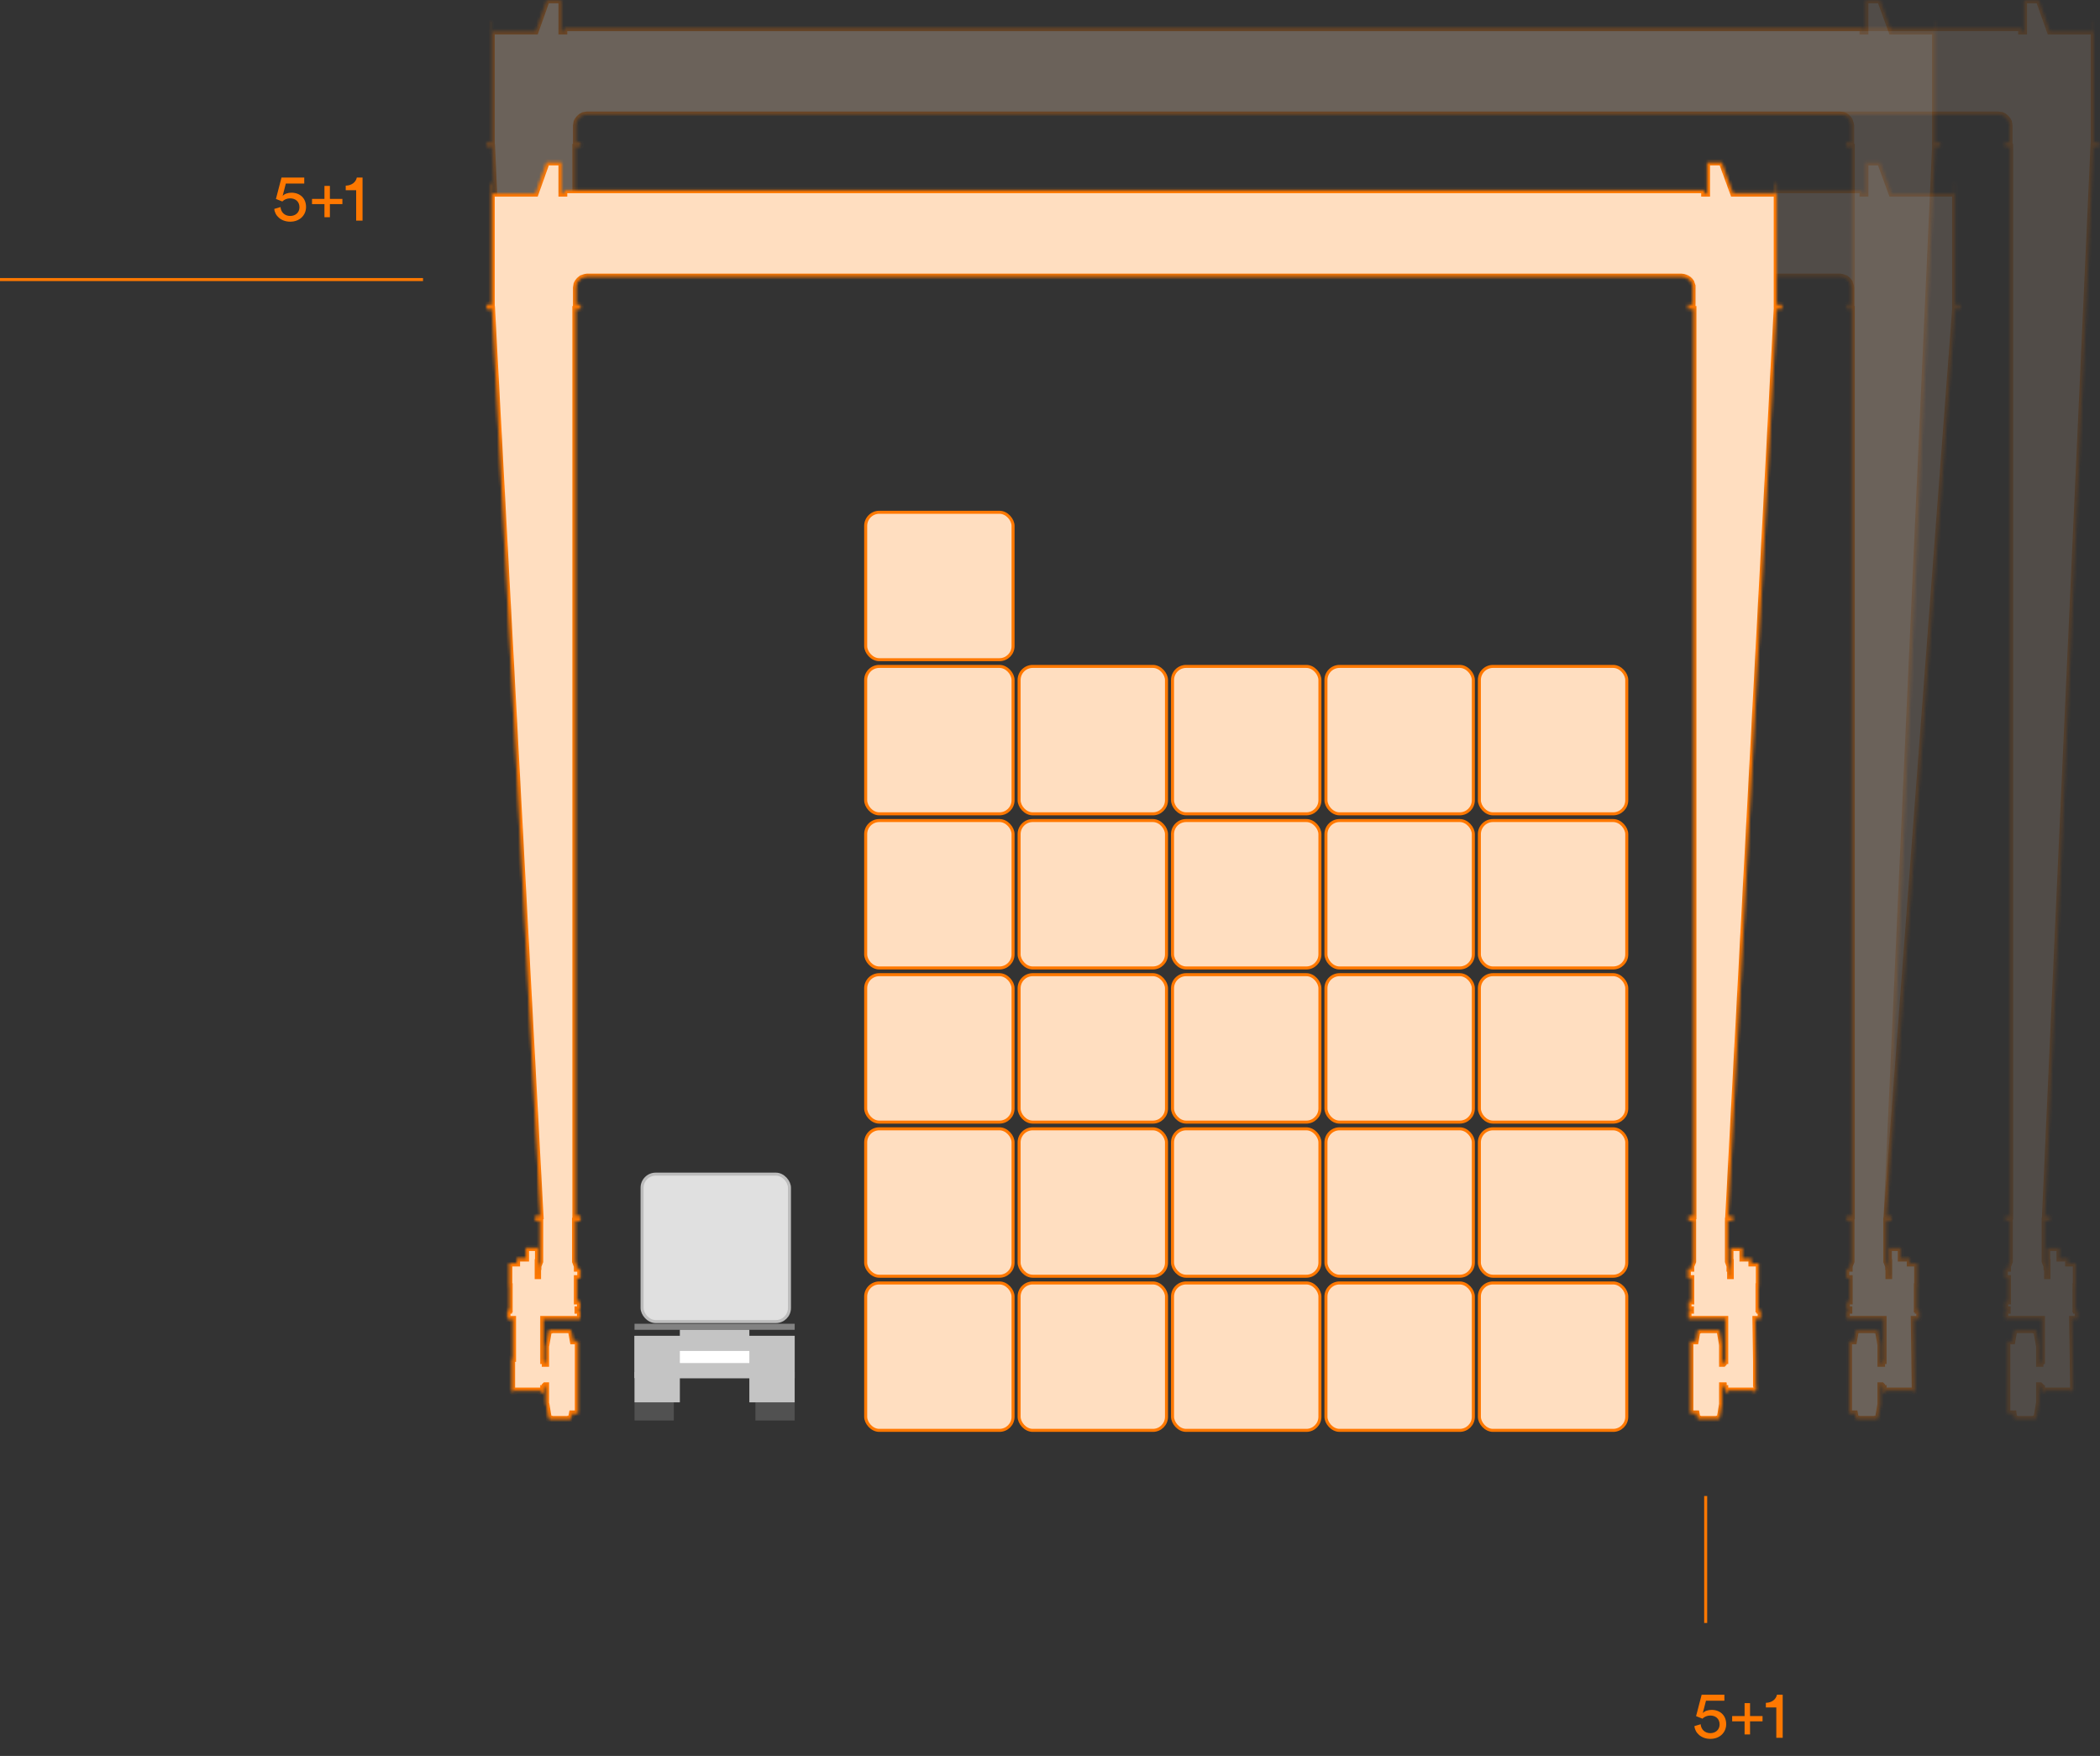 <?xml version="1.0" encoding="UTF-8"?>
<svg xmlns="http://www.w3.org/2000/svg" width="695" height="581" viewBox="0 0 695 581" fill="none">
  <rect x="0" y="0" width="695" height="581" fill="#333333" stroke="none"/>
  <g opacity="0.15">
    <mask id="path-1-inside-1" fill="white">
      <path fill-rule="evenodd" clip-rule="evenodd" d="M692.939 47.095V41.578V40.965V40.353V39.74V39.229V38.82V38.412V38.105V38.003V37.901V10.42V6.947H692.734V10.42H678.432L674.755 0.102L674.652 0L674.448 0.102H669.851V10.42H668.932V9.296H186.744V10.42H185.824V0.102H181.227L181.023 0L180.921 0.102L177.243 10.42H162.941V6.947H162.737V10.42V37.901V38.003V38.105V38.412V38.82V39.229V39.74V40.353V40.965V41.578V47.095H161V48.627H162.839L178.878 402.402H177.243V403.934H178.776V417.419L178.163 418.952V419.769V419.871L178.06 420.28V422.221H177.958V418.032V417.624H178.06V416.398V412.924H174.076V416.398H171.114V417.624V418.032H168.56V422.221V422.936V425.592H168.662V430.598V433.254H168.458V433.662H167.947V436.421H169.786V449.599H169.479V450.314V451.029V451.131V451.234V458.385V458.487V458.589V459.304V460.121H169.786V460.837H169.99V460.121H179.082V460.837H179.797V460.121V459.304H180.308V458.589V458.487L180.41 458.385H180.717V464.31L180.819 464.616L181.329 467.681L181.636 469.214V469.316V469.418H181.84V469.52H188.787V469.418H188.889V469.316L188.991 469.214L189.298 467.681H191.239V464.616V464.31V458.385V451.234V445.411V445.002V443.776H189.604L188.991 440.405L188.889 440.303V440.201H188.787L188.685 440.098H181.84V440.201H181.738L181.636 440.303V440.405L181.023 443.776L180.819 445.002L180.717 445.411V451.234H180.308V451.131V451.029V450.314H179.797V449.599V436.421H191.954V433.662H191.137V433.254H191.954V430.598H190.932V425.592V422.936H192.056V422.221V420.28V419.871V419.769H190.932V418.952L190.319 417.419V403.934H192.056V402.402H190.422V48.627H192.158V47.095H190.626V41.578L190.728 40.965L190.83 40.353L191.137 39.74L191.545 39.229L191.954 38.82L192.465 38.412L193.078 38.105L193.691 38.003L194.304 37.901H661.372L661.985 38.003L662.598 38.105L663.211 38.412L663.721 38.82L664.13 39.229L664.539 39.74L664.845 40.353L664.947 40.965L665.049 41.578V47.095H663.517V48.627H665.254V402.402H663.619V403.934H665.152V417.419L664.539 418.952V419.769H663.517V419.871V420.28V422.221V422.936H664.539V425.592V430.598H663.619V433.254H664.437V433.662H663.619V436.421H675.776V450.314H675.367V451.029L675.265 451.131V451.234H674.857V445.411L674.755 445.002L674.55 443.776L673.937 440.405V440.303V440.201H673.733V440.098H666.888L666.786 440.201H666.684V440.303L666.582 440.405L665.969 443.776H664.334V445.002V445.411V451.234V458.385V464.31V464.616V467.681H666.378L666.582 469.214L666.684 469.316V469.418H666.786V469.52H673.733V469.418H673.937V469.316V469.214L674.244 467.681L674.755 464.616L674.857 464.31V458.385H675.163L675.265 458.487L675.367 458.589V459.304H675.776V460.121V460.837H676.491V460.121H685.583V460.837H685.788V460.121H686.094V459.304V458.589V458.487V458.385L685.992 451.234V451.131V451.029V450.314L685.788 436.421H687.627V433.662H687.116V433.254H686.911V430.598V425.592H687.014V422.936V422.221V418.032H684.46V417.624V416.398H681.599V412.924H677.513V416.398V417.624H677.615V418.032V422.221H677.513V420.28L677.411 419.871L677.309 419.769V418.952L676.696 417.419V403.934H678.432V402.402H676.798L692.837 48.627H694.675V47.095H692.939Z"></path>
    </mask>
    <path fill-rule="evenodd" clip-rule="evenodd" d="M692.939 47.095V41.578V40.965V40.353V39.74V39.229V38.82V38.412V38.105V38.003V37.901V10.42V6.947H692.734V10.42H678.432L674.755 0.102L674.652 0L674.448 0.102H669.851V10.42H668.932V9.296H186.744V10.42H185.824V0.102H181.227L181.023 0L180.921 0.102L177.243 10.42H162.941V6.947H162.737V10.42V37.901V38.003V38.105V38.412V38.82V39.229V39.74V40.353V40.965V41.578V47.095H161V48.627H162.839L178.878 402.402H177.243V403.934H178.776V417.419L178.163 418.952V419.769V419.871L178.06 420.28V422.221H177.958V418.032V417.624H178.06V416.398V412.924H174.076V416.398H171.114V417.624V418.032H168.56V422.221V422.936V425.592H168.662V430.598V433.254H168.458V433.662H167.947V436.421H169.786V449.599H169.479V450.314V451.029V451.131V451.234V458.385V458.487V458.589V459.304V460.121H169.786V460.837H169.99V460.121H179.082V460.837H179.797V460.121V459.304H180.308V458.589V458.487L180.41 458.385H180.717V464.31L180.819 464.616L181.329 467.681L181.636 469.214V469.316V469.418H181.84V469.52H188.787V469.418H188.889V469.316L188.991 469.214L189.298 467.681H191.239V464.616V464.31V458.385V451.234V445.411V445.002V443.776H189.604L188.991 440.405L188.889 440.303V440.201H188.787L188.685 440.098H181.84V440.201H181.738L181.636 440.303V440.405L181.023 443.776L180.819 445.002L180.717 445.411V451.234H180.308V451.131V451.029V450.314H179.797V449.599V436.421H191.954V433.662H191.137V433.254H191.954V430.598H190.932V425.592V422.936H192.056V422.221V420.28V419.871V419.769H190.932V418.952L190.319 417.419V403.934H192.056V402.402H190.422V48.627H192.158V47.095H190.626V41.578L190.728 40.965L190.83 40.353L191.137 39.74L191.545 39.229L191.954 38.82L192.465 38.412L193.078 38.105L193.691 38.003L194.304 37.901H661.372L661.985 38.003L662.598 38.105L663.211 38.412L663.721 38.82L664.13 39.229L664.539 39.74L664.845 40.353L664.947 40.965L665.049 41.578V47.095H663.517V48.627H665.254V402.402H663.619V403.934H665.152V417.419L664.539 418.952V419.769H663.517V419.871V420.28V422.221V422.936H664.539V425.592V430.598H663.619V433.254H664.437V433.662H663.619V436.421H675.776V450.314H675.367V451.029L675.265 451.131V451.234H674.857V445.411L674.755 445.002L674.55 443.776L673.937 440.405V440.303V440.201H673.733V440.098H666.888L666.786 440.201H666.684V440.303L666.582 440.405L665.969 443.776H664.334V445.002V445.411V451.234V458.385V464.31V464.616V467.681H666.378L666.582 469.214L666.684 469.316V469.418H666.786V469.52H673.733V469.418H673.937V469.316V469.214L674.244 467.681L674.755 464.616L674.857 464.31V458.385H675.163L675.265 458.487L675.367 458.589V459.304H675.776V460.121V460.837H676.491V460.121H685.583V460.837H685.788V460.121H686.094V459.304V458.589V458.487V458.385L685.992 451.234V451.131V451.029V450.314L685.788 436.421H687.627V433.662H687.116V433.254H686.911V430.598V425.592H687.014V422.936V422.221V418.032H684.46V417.624V416.398H681.599V412.924H677.513V416.398V417.624H677.615V418.032V422.221H677.513V420.28L677.411 419.871L677.309 419.769V418.952L676.696 417.419V403.934H678.432V402.402H676.798L692.837 48.627H694.675V47.095H692.939Z" fill="#FFDEC0" stroke="#FF7800" stroke-width="2" mask="url(#path-1-inside-1)"></path>
  </g>
  <g opacity="0.15">
    <mask id="path-2-inside-2" fill="white">
      <path fill-rule="evenodd" clip-rule="evenodd" d="M640.429 47.095V41.578V40.965V40.353V39.74V39.229V38.82V38.412V38.105V38.003V37.901V10.42V6.947H640.225V10.42H626.025L622.245 0.102V0L622.041 0.102H617.342V10.42H616.422V9.296H186.744V10.42H185.824V0.102H181.227L181.023 0L180.921 0.102L177.243 10.42H162.941V6.947H162.737V10.42V37.901V38.003V38.105V38.412V38.82V39.229V39.74V40.353V40.965V41.578V47.095H161V48.627H162.839L178.878 402.402H177.243V403.934H178.776V417.419L178.163 418.952V419.769V419.871L178.06 420.28V422.221H177.958V418.032V417.624H178.06V416.398V412.924H174.076V416.398H171.114V417.624V418.032H168.56V422.221V422.936V425.592H168.662V430.598V433.254H168.458V433.662H167.947V436.421H169.786V449.599H169.479V450.314V451.029V451.131V451.234V458.385V458.487V458.589V459.304V460.121H169.786V460.837H169.99V460.121H179.082V460.837H179.797V460.121V459.304H180.308V458.589V458.487L180.41 458.385H180.717V464.31L180.819 464.616L181.33 467.681L181.636 469.214V469.316V469.418H181.84V469.52H188.787V469.418H188.889V469.316L188.991 469.214L189.298 467.681H191.239V464.616V464.31V458.385V451.234V445.411V445.002V443.776H189.604L188.991 440.405L188.889 440.303V440.201H188.787L188.685 440.098H181.84V440.201H181.738L181.636 440.303V440.405L181.023 443.776L180.819 445.002L180.717 445.411V451.234H180.308V451.131V451.029V450.314H179.797V449.599V436.421H191.954V433.662H191.137V433.254H191.954V430.598H190.932V425.592V422.936H192.056V422.221V420.28V419.871V419.769H190.932V418.952L190.319 417.419V403.934H192.056V402.402H190.422V48.627H192.158V47.095H190.626V41.578L190.728 40.965L190.83 40.353L191.137 39.74L191.545 39.229L191.954 38.82L192.465 38.412L193.078 38.105L193.691 38.003L194.304 37.901H608.965L609.578 38.003L610.191 38.105L610.803 38.412L611.314 38.82L611.723 39.229L612.132 39.74L612.336 40.353L612.54 40.965L612.642 41.578V47.095H611.008V48.627H612.847V402.402H611.212V403.934H612.744V417.419L612.132 418.952V419.769H611.11L611.008 419.871V420.28V422.221V422.936H612.132V425.592V430.598H611.212V433.254H612.029V433.662H611.212V436.421H623.369V450.314H622.858V451.029V451.131V451.234H622.347V445.411V445.002L622.143 443.776L621.53 440.405V440.303L621.428 440.201H621.326V440.098H614.481L614.379 440.201H614.277L614.175 440.303V440.405L613.562 443.776H611.927V445.002V445.411V451.234V458.385V464.31V464.616V467.681H613.868L614.175 469.214V469.316L614.277 469.418H614.379V469.52H621.326V469.418H621.428L621.53 469.316V469.214L621.837 467.681L622.347 464.616V464.31V458.385H622.756L622.858 458.487V458.589V459.304H623.369V460.121V460.837H624.084V460.121H633.074V460.837H633.38V460.121H633.687V459.304V458.589V458.487V458.385L633.585 451.234V451.131V451.029V450.314L633.38 436.421H635.219V433.662H634.709V433.254H634.402V430.598V425.592H634.504V422.936V422.221V418.032H632.052V417.624V416.398H629.09V412.924H625.106V416.398V417.624H625.208V418.032V422.221H625.003V420.28L624.901 419.871V419.769V418.952L624.288 417.419V403.934H625.923V402.402H624.391L640.429 48.627H642.166V47.095H640.429Z"></path>
    </mask>
    <path fill-rule="evenodd" clip-rule="evenodd" d="M640.429 47.095V41.578V40.965V40.353V39.74V39.229V38.82V38.412V38.105V38.003V37.901V10.42V6.947H640.225V10.42H626.025L622.245 0.102V0L622.041 0.102H617.342V10.42H616.422V9.296H186.744V10.42H185.824V0.102H181.227L181.023 0L180.921 0.102L177.243 10.42H162.941V6.947H162.737V10.42V37.901V38.003V38.105V38.412V38.82V39.229V39.74V40.353V40.965V41.578V47.095H161V48.627H162.839L178.878 402.402H177.243V403.934H178.776V417.419L178.163 418.952V419.769V419.871L178.06 420.28V422.221H177.958V418.032V417.624H178.06V416.398V412.924H174.076V416.398H171.114V417.624V418.032H168.56V422.221V422.936V425.592H168.662V430.598V433.254H168.458V433.662H167.947V436.421H169.786V449.599H169.479V450.314V451.029V451.131V451.234V458.385V458.487V458.589V459.304V460.121H169.786V460.837H169.99V460.121H179.082V460.837H179.797V460.121V459.304H180.308V458.589V458.487L180.41 458.385H180.717V464.31L180.819 464.616L181.33 467.681L181.636 469.214V469.316V469.418H181.84V469.52H188.787V469.418H188.889V469.316L188.991 469.214L189.298 467.681H191.239V464.616V464.31V458.385V451.234V445.411V445.002V443.776H189.604L188.991 440.405L188.889 440.303V440.201H188.787L188.685 440.098H181.84V440.201H181.738L181.636 440.303V440.405L181.023 443.776L180.819 445.002L180.717 445.411V451.234H180.308V451.131V451.029V450.314H179.797V449.599V436.421H191.954V433.662H191.137V433.254H191.954V430.598H190.932V425.592V422.936H192.056V422.221V420.28V419.871V419.769H190.932V418.952L190.319 417.419V403.934H192.056V402.402H190.422V48.627H192.158V47.095H190.626V41.578L190.728 40.965L190.83 40.353L191.137 39.74L191.545 39.229L191.954 38.82L192.465 38.412L193.078 38.105L193.691 38.003L194.304 37.901H608.965L609.578 38.003L610.191 38.105L610.803 38.412L611.314 38.82L611.723 39.229L612.132 39.74L612.336 40.353L612.54 40.965L612.642 41.578V47.095H611.008V48.627H612.847V402.402H611.212V403.934H612.744V417.419L612.132 418.952V419.769H611.11L611.008 419.871V420.28V422.221V422.936H612.132V425.592V430.598H611.212V433.254H612.029V433.662H611.212V436.421H623.369V450.314H622.858V451.029V451.131V451.234H622.347V445.411V445.002L622.143 443.776L621.53 440.405V440.303L621.428 440.201H621.326V440.098H614.481L614.379 440.201H614.277L614.175 440.303V440.405L613.562 443.776H611.927V445.002V445.411V451.234V458.385V464.31V464.616V467.681H613.868L614.175 469.214V469.316L614.277 469.418H614.379V469.52H621.326V469.418H621.428L621.53 469.316V469.214L621.837 467.681L622.347 464.616V464.31V458.385H622.756L622.858 458.487V458.589V459.304H623.369V460.121V460.837H624.084V460.121H633.074V460.837H633.38V460.121H633.687V459.304V458.589V458.487V458.385L633.585 451.234V451.131V451.029V450.314L633.38 436.421H635.219V433.662H634.709V433.254H634.402V430.598V425.592H634.504V422.936V422.221V418.032H632.052V417.624V416.398H629.09V412.924H625.106V416.398V417.624H625.208V418.032V422.221H625.003V420.28L624.901 419.871V419.769V418.952L624.288 417.419V403.934H625.923V402.402H624.391L640.429 48.627H642.166V47.095H640.429Z" fill="#FFDEC0" stroke="#FF7800" stroke-width="2" mask="url(#path-2-inside-2)"></path>
  </g>
  <g opacity="0.15">
    <mask id="path-3-inside-3" fill="white">
      <path fill-rule="evenodd" clip-rule="evenodd" d="M647.07 100.83V95.212V94.599V93.986V93.373V92.862V92.454V92.045V91.841V91.636V91.534V64.053V60.58H646.865V64.053H626.025L622.245 53.736V53.633L622.041 53.736H617.342V64.053H616.422V62.93H186.744V64.053H185.825V53.736H181.227L181.023 53.633L180.921 53.736L177.243 64.053H162.941V60.58H162.737V64.053V91.534V91.636V91.841V92.045V92.454V92.862V93.373V93.986V94.599V95.212V100.83H161V102.261H162.839L178.878 402.402H177.243V403.934H178.776V417.419L178.163 418.952V419.769V419.871L178.06 420.28V422.221H177.958V418.032V417.624H178.06V416.398V412.924H174.076V416.398H171.114V417.624V418.032H168.56V422.221V422.936V425.592H168.662V430.598V433.254H168.458V433.663H167.947V436.421H169.786V449.599H169.479V450.314V451.029V451.132V451.234V458.385V458.487V458.589V459.304V460.122H169.786V460.837H169.99V460.122H179.082V460.837H179.797V460.122V459.304H180.308V458.589V458.487L180.41 458.385H180.717V464.31L180.819 464.617L181.33 467.681L181.636 469.214V469.316V469.418H181.84V469.52H188.787V469.418H188.889V469.316L188.991 469.214L189.298 467.681H191.239V464.617V464.31V458.385V451.234V445.411V445.002V443.776H189.604L188.991 440.405L188.889 440.303V440.201H188.787L188.685 440.099H181.84V440.201H181.738L181.636 440.303V440.405L181.023 443.776L180.819 445.002L180.717 445.411V451.234H180.308V451.132V451.029V450.314H179.797V449.599V436.421H191.954V433.663H191.137V433.254H191.954V430.598H190.932V425.592V422.936H192.056V422.221V420.28V419.871V419.769H190.932V418.952L190.319 417.419V403.934H192.056V402.402H190.422V102.261H192.158V100.83H190.626V95.212L190.728 94.599L190.83 93.986L191.137 93.373L191.545 92.862L191.954 92.454L192.465 92.045L193.078 91.841L193.691 91.636L194.304 91.534H608.965L609.578 91.636L610.191 91.841L610.803 92.045L611.314 92.454L611.723 92.862L612.132 93.373L612.336 93.986L612.54 94.599L612.642 95.212V100.83H611.008V102.261H612.847V402.402H611.212V403.934H612.744V417.419L612.132 418.952V419.769H611.11L611.008 419.871V420.28V422.221V422.936H612.132V425.592V430.598H611.212V433.254H612.029V433.663H611.212V436.421H623.369V450.314H622.858V451.029V451.132V451.234H622.347V445.411V445.002L622.143 443.776L621.53 440.405V440.303L621.428 440.201H621.326V440.099H614.481L614.379 440.201H614.277L614.175 440.303V440.405L613.562 443.776H611.927V445.002V445.411V451.234V458.385V464.31V464.617V467.681H613.868L614.175 469.214V469.316L614.277 469.418H614.379V469.52H621.326V469.418H621.428L621.53 469.316V469.214L621.837 467.681L622.347 464.617V464.31V458.385H622.756L622.858 458.487V458.589V459.304H623.369V460.122V460.837H624.084V460.122H633.074V460.837H633.38V460.122H633.687V459.304V458.589V458.487V458.385L633.585 451.234V451.132V451.029V450.314L633.38 436.421H635.219V433.663H634.708V433.254H634.402V430.598V425.592H634.504V422.936V422.221V418.032H632.052V417.624V416.398H629.09V412.924H625.106V416.398V417.624H625.208V418.032V422.221H625.004V420.28L624.901 419.871V419.769V418.952L624.288 417.419V403.934H625.923V402.402H624.39L647.07 102.261H648.806V100.83H647.07Z"></path>
    </mask>
    <path fill-rule="evenodd" clip-rule="evenodd" d="M647.07 100.83V95.212V94.599V93.986V93.373V92.862V92.454V92.045V91.841V91.636V91.534V64.053V60.58H646.865V64.053H626.025L622.245 53.736V53.633L622.041 53.736H617.342V64.053H616.422V62.93H186.744V64.053H185.825V53.736H181.227L181.023 53.633L180.921 53.736L177.243 64.053H162.941V60.58H162.737V64.053V91.534V91.636V91.841V92.045V92.454V92.862V93.373V93.986V94.599V95.212V100.83H161V102.261H162.839L178.878 402.402H177.243V403.934H178.776V417.419L178.163 418.952V419.769V419.871L178.06 420.28V422.221H177.958V418.032V417.624H178.06V416.398V412.924H174.076V416.398H171.114V417.624V418.032H168.56V422.221V422.936V425.592H168.662V430.598V433.254H168.458V433.663H167.947V436.421H169.786V449.599H169.479V450.314V451.029V451.132V451.234V458.385V458.487V458.589V459.304V460.122H169.786V460.837H169.99V460.122H179.082V460.837H179.797V460.122V459.304H180.308V458.589V458.487L180.41 458.385H180.717V464.31L180.819 464.617L181.33 467.681L181.636 469.214V469.316V469.418H181.84V469.52H188.787V469.418H188.889V469.316L188.991 469.214L189.298 467.681H191.239V464.617V464.31V458.385V451.234V445.411V445.002V443.776H189.604L188.991 440.405L188.889 440.303V440.201H188.787L188.685 440.099H181.84V440.201H181.738L181.636 440.303V440.405L181.023 443.776L180.819 445.002L180.717 445.411V451.234H180.308V451.132V451.029V450.314H179.797V449.599V436.421H191.954V433.663H191.137V433.254H191.954V430.598H190.932V425.592V422.936H192.056V422.221V420.28V419.871V419.769H190.932V418.952L190.319 417.419V403.934H192.056V402.402H190.422V102.261H192.158V100.83H190.626V95.212L190.728 94.599L190.83 93.986L191.137 93.373L191.545 92.862L191.954 92.454L192.465 92.045L193.078 91.841L193.691 91.636L194.304 91.534H608.965L609.578 91.636L610.191 91.841L610.803 92.045L611.314 92.454L611.723 92.862L612.132 93.373L612.336 93.986L612.54 94.599L612.642 95.212V100.83H611.008V102.261H612.847V402.402H611.212V403.934H612.744V417.419L612.132 418.952V419.769H611.11L611.008 419.871V420.28V422.221V422.936H612.132V425.592V430.598H611.212V433.254H612.029V433.663H611.212V436.421H623.369V450.314H622.858V451.029V451.132V451.234H622.347V445.411V445.002L622.143 443.776L621.53 440.405V440.303L621.428 440.201H621.326V440.099H614.481L614.379 440.201H614.277L614.175 440.303V440.405L613.562 443.776H611.927V445.002V445.411V451.234V458.385V464.31V464.617V467.681H613.868L614.175 469.214V469.316L614.277 469.418H614.379V469.52H621.326V469.418H621.428L621.53 469.316V469.214L621.837 467.681L622.347 464.617V464.31V458.385H622.756L622.858 458.487V458.589V459.304H623.369V460.122V460.837H624.084V460.122H633.074V460.837H633.38V460.122H633.687V459.304V458.589V458.487V458.385L633.585 451.234V451.132V451.029V450.314L633.38 436.421H635.219V433.663H634.708V433.254H634.402V430.598V425.592H634.504V422.936V422.221V418.032H632.052V417.624V416.398H629.09V412.924H625.106V416.398V417.624H625.208V418.032V422.221H625.004V420.28L624.901 419.871V419.769V418.952L624.288 417.419V403.934H625.923V402.402H624.39L647.07 102.261H648.806V100.83H647.07Z" fill="#FFDEC0" stroke="#FF7800" stroke-width="2" mask="url(#path-3-inside-3)"></path>
  </g>
  <mask id="path-4-inside-4" fill="white">
    <path fill-rule="evenodd" clip-rule="evenodd" d="M588.022 100.83V95.212V94.599V93.986V93.373V92.862V92.454V92.045V91.841V91.636V91.534V64.053V60.58H587.818V64.053H573.618L569.838 53.736V53.633L569.634 53.736H564.934V64.053H564.015V62.93H186.744V64.053H185.825V53.736H181.227L181.023 53.633L180.921 53.736L177.243 64.053H162.941V60.58H162.737V64.053V91.534V91.636V91.841V92.045V92.454V92.862V93.373V93.986V94.599V95.212V100.83H161V102.261H162.839L178.878 402.402H177.243V403.934H178.776V417.419L178.163 418.952V419.769V419.871L178.06 420.28V422.221H177.958V418.032V417.624H178.06V416.398V412.924H174.076V416.398H171.114V417.624V418.032H168.56V422.221V422.936V425.592H168.662V430.598V433.254H168.458V433.663H167.947V436.421H169.786V449.599H169.479V450.314V451.029V451.132V451.234V458.385V458.487V458.589V459.304V460.122H169.786V460.837H169.99V460.122H179.082V460.837H179.797V460.122V459.304H180.308V458.589V458.487L180.41 458.385H180.717V464.31L180.819 464.617L181.33 467.681L181.636 469.214V469.316V469.418H181.84V469.52H188.787V469.418H188.889V469.316L188.991 469.214L189.298 467.681H191.239V464.617V464.31V458.385V451.234V445.411V445.002V443.776H189.604L188.991 440.405L188.889 440.303V440.201H188.787L188.685 440.099H181.84V440.201H181.738L181.636 440.303V440.405L181.023 443.776L180.819 445.002L180.717 445.411V451.234H180.308V451.132V451.029V450.314H179.797V449.599V436.421H191.954V433.663H191.137V433.254H191.954V430.598H190.932V425.592V422.936H192.056V422.221V420.28V419.871V419.769H190.932V418.952L190.32 417.419V403.934H192.056V402.402H190.422V102.261H192.158V100.83H190.626V95.212L190.728 94.599L190.83 93.986L191.137 93.373L191.545 92.862L191.954 92.454L192.465 92.045L193.078 91.841L193.691 91.636L194.304 91.534H556.455L557.17 91.636L557.783 91.841L558.294 92.045L558.907 92.454L559.316 92.862L559.724 93.373L559.929 93.986L560.133 94.599V95.212V100.83H558.601V102.261H560.439V402.402H558.805V403.934H560.337V417.419L559.724 418.952V419.769H558.703L558.601 419.871V420.28V422.221V422.936H559.724V425.592V430.598H558.805V433.254H559.622V433.663H558.805V436.421H570.962V450.314H570.451V451.029V451.132L570.349 451.234H569.94V445.411V445.002L569.736 443.776L569.123 440.405V440.303L569.021 440.201H568.919L568.816 440.099H561.972V440.201H561.87L561.767 440.303V440.405L561.155 443.776H559.418V445.002V445.411V451.234V458.385V464.31V464.617V467.681H561.461L561.767 469.214V469.316V469.418H561.972V469.52H568.919V469.418H569.021L569.123 469.316V469.214L569.429 467.681L569.94 464.617V464.31V458.385H570.349V458.487H570.451V458.589V459.304H570.962V460.122V460.837H571.677V460.122H580.667V460.837H580.973V460.122H581.28V459.304V458.589V458.487L581.178 458.385V451.234V451.132V451.029V450.314L580.973 436.421H582.71V433.663H582.301V433.254H581.995V430.598V425.592H582.097V422.936V422.221V418.032H579.645V417.624V416.398H576.683V412.924H572.698V416.398V417.624H572.801V418.032V422.221H572.596V420.28L572.494 419.871V419.769H572.392V418.952L571.881 417.419V403.934H573.516V402.402H571.983L588.022 102.261H589.759V100.83H588.022Z"></path>
  </mask>
  <path fill-rule="evenodd" clip-rule="evenodd" d="M588.022 100.83V95.212V94.599V93.986V93.373V92.862V92.454V92.045V91.841V91.636V91.534V64.053V60.58H587.818V64.053H573.618L569.838 53.736V53.633L569.634 53.736H564.934V64.053H564.015V62.93H186.744V64.053H185.825V53.736H181.227L181.023 53.633L180.921 53.736L177.243 64.053H162.941V60.58H162.737V64.053V91.534V91.636V91.841V92.045V92.454V92.862V93.373V93.986V94.599V95.212V100.83H161V102.261H162.839L178.878 402.402H177.243V403.934H178.776V417.419L178.163 418.952V419.769V419.871L178.06 420.28V422.221H177.958V418.032V417.624H178.06V416.398V412.924H174.076V416.398H171.114V417.624V418.032H168.56V422.221V422.936V425.592H168.662V430.598V433.254H168.458V433.663H167.947V436.421H169.786V449.599H169.479V450.314V451.029V451.132V451.234V458.385V458.487V458.589V459.304V460.122H169.786V460.837H169.99V460.122H179.082V460.837H179.797V460.122V459.304H180.308V458.589V458.487L180.41 458.385H180.717V464.31L180.819 464.617L181.33 467.681L181.636 469.214V469.316V469.418H181.84V469.52H188.787V469.418H188.889V469.316L188.991 469.214L189.298 467.681H191.239V464.617V464.31V458.385V451.234V445.411V445.002V443.776H189.604L188.991 440.405L188.889 440.303V440.201H188.787L188.685 440.099H181.84V440.201H181.738L181.636 440.303V440.405L181.023 443.776L180.819 445.002L180.717 445.411V451.234H180.308V451.132V451.029V450.314H179.797V449.599V436.421H191.954V433.663H191.137V433.254H191.954V430.598H190.932V425.592V422.936H192.056V422.221V420.28V419.871V419.769H190.932V418.952L190.32 417.419V403.934H192.056V402.402H190.422V102.261H192.158V100.83H190.626V95.212L190.728 94.599L190.83 93.986L191.137 93.373L191.545 92.862L191.954 92.454L192.465 92.045L193.078 91.841L193.691 91.636L194.304 91.534H556.455L557.17 91.636L557.783 91.841L558.294 92.045L558.907 92.454L559.316 92.862L559.724 93.373L559.929 93.986L560.133 94.599V95.212V100.83H558.601V102.261H560.439V402.402H558.805V403.934H560.337V417.419L559.724 418.952V419.769H558.703L558.601 419.871V420.28V422.221V422.936H559.724V425.592V430.598H558.805V433.254H559.622V433.663H558.805V436.421H570.962V450.314H570.451V451.029V451.132L570.349 451.234H569.94V445.411V445.002L569.736 443.776L569.123 440.405V440.303L569.021 440.201H568.919L568.816 440.099H561.972V440.201H561.87L561.767 440.303V440.405L561.155 443.776H559.418V445.002V445.411V451.234V458.385V464.31V464.617V467.681H561.461L561.767 469.214V469.316V469.418H561.972V469.52H568.919V469.418H569.021L569.123 469.316V469.214L569.429 467.681L569.94 464.617V464.31V458.385H570.349V458.487H570.451V458.589V459.304H570.962V460.122V460.837H571.677V460.122H580.667V460.837H580.973V460.122H581.28V459.304V458.589V458.487L581.178 458.385V451.234V451.132V451.029V450.314L580.973 436.421H582.71V433.663H582.301V433.254H581.995V430.598V425.592H582.097V422.936V422.221V418.032H579.645V417.624V416.398H576.683V412.924H572.698V416.398V417.624H572.801V418.032V422.221H572.596V420.28L572.494 419.871V419.769H572.392V418.952L571.881 417.419V403.934H573.516V402.402H571.983L588.022 102.261H589.759V100.83H588.022Z" fill="#FFDEC0" stroke="#FF7800" stroke-width="2" mask="url(#path-4-inside-4)"></path>
  <rect x="286.5" y="424.5" width="48.776" height="48.776" rx="4.5" fill="#FFDEC0" stroke="#FF7800"></rect>
  <rect x="337.276" y="424.5" width="48.776" height="48.776" rx="4.5" fill="#FFDEC0" stroke="#FF7800"></rect>
  <rect x="388.052" y="424.5" width="48.776" height="48.776" rx="4.5" fill="#FFDEC0" stroke="#FF7800"></rect>
  <rect x="438.828" y="424.5" width="48.776" height="48.776" rx="4.5" fill="#FFDEC0" stroke="#FF7800"></rect>
  <rect x="489.604" y="424.5" width="48.776" height="48.776" rx="4.5" fill="#FFDEC0" stroke="#FF7800"></rect>
  <rect x="286.5" y="373.5" width="48.776" height="48.776" rx="4.5" fill="#FFDEC0" stroke="#FF7800"></rect>
  <rect x="337.276" y="373.5" width="48.776" height="48.776" rx="4.5" fill="#FFDEC0" stroke="#FF7800"></rect>
  <rect x="388.052" y="373.5" width="48.776" height="48.776" rx="4.5" fill="#FFDEC0" stroke="#FF7800"></rect>
  <rect x="438.828" y="373.5" width="48.776" height="48.776" rx="4.5" fill="#FFDEC0" stroke="#FF7800"></rect>
  <rect x="489.604" y="373.5" width="48.776" height="48.776" rx="4.5" fill="#FFDEC0" stroke="#FF7800"></rect>
  <rect x="286.5" y="322.5" width="48.776" height="48.776" rx="4.5" fill="#FFDEC0" stroke="#FF7800"></rect>
  <rect x="337.276" y="322.5" width="48.776" height="48.776" rx="4.5" fill="#FFDEC0" stroke="#FF7800"></rect>
  <rect x="388.052" y="322.5" width="48.776" height="48.776" rx="4.5" fill="#FFDEC0" stroke="#FF7800"></rect>
  <rect x="438.828" y="322.5" width="48.776" height="48.776" rx="4.5" fill="#FFDEC0" stroke="#FF7800"></rect>
  <rect x="489.604" y="322.5" width="48.776" height="48.776" rx="4.5" fill="#FFDEC0" stroke="#FF7800"></rect>
  <rect x="286.5" y="271.5" width="48.776" height="48.776" rx="4.5" fill="#FFDEC0" stroke="#FF7800"></rect>
  <rect x="337.276" y="271.5" width="48.776" height="48.776" rx="4.5" fill="#FFDEC0" stroke="#FF7800"></rect>
  <rect x="388.052" y="271.5" width="48.776" height="48.776" rx="4.5" fill="#FFDEC0" stroke="#FF7800"></rect>
  <rect x="438.828" y="271.5" width="48.776" height="48.776" rx="4.5" fill="#FFDEC0" stroke="#FF7800"></rect>
  <rect x="489.604" y="271.5" width="48.776" height="48.776" rx="4.5" fill="#FFDEC0" stroke="#FF7800"></rect>
  <rect x="286.5" y="220.5" width="48.776" height="48.776" rx="4.5" fill="#FFDEC0" stroke="#FF7800"></rect>
  <rect x="337.276" y="220.5" width="48.776" height="48.776" rx="4.5" fill="#FFDEC0" stroke="#FF7800"></rect>
  <rect x="388.052" y="220.5" width="48.776" height="48.776" rx="4.5" fill="#FFDEC0" stroke="#FF7800"></rect>
  <rect x="438.828" y="220.5" width="48.776" height="48.776" rx="4.5" fill="#FFDEC0" stroke="#FF7800"></rect>
  <rect x="489.604" y="220.5" width="48.776" height="48.776" rx="4.5" fill="#FFDEC0" stroke="#FF7800"></rect>
  <rect x="286.5" y="169.5" width="48.776" height="48.776" rx="4.5" fill="#FFDEC0" stroke="#FF7800"></rect>
  <rect x="210" y="438" width="53" height="2" fill="#828282"></rect>
  <rect width="53" height="14" transform="matrix(1 0 0 -1 210 456)" fill="#C4C4C4"></rect>
  <rect width="53" height="14" transform="matrix(1 0 0 -1 210 456)" fill="#C4C4C4"></rect>
  <rect width="23" height="4" transform="matrix(1 0 0 -1 225 444)" fill="#C4C4C4"></rect>
  <rect width="23" height="4" transform="matrix(1 0 0 -1 225 451)" fill="white"></rect>
  <rect width="13" height="14" transform="matrix(1 0 0 -1 210 470)" fill="#515151"></rect>
  <rect width="13" height="14" transform="matrix(1 0 0 -1 250 470)" fill="#515151"></rect>
  <rect width="15" height="10" transform="matrix(1 0 0 -1 210 464)" fill="#C4C4C4"></rect>
  <rect width="15" height="10" transform="matrix(1 0 0 -1 248 464)" fill="#C4C4C4"></rect>
  <rect x="212.5" y="388.5" width="48.776" height="48.776" rx="4.5" fill="#E0E0E0" stroke="#BDBDBD"></rect>
  <path d="M90.77 69.128C90.968 71.372 93.014 73.352 96.05 73.352C99.218 73.352 101.286 71.174 101.286 68.49C101.286 65.542 99.24 63.76 96.446 63.76C95.324 63.76 94.18 64.112 93.542 64.816L94.598 60.724H100.692V58.744H93.168L91.32 65.828C92.046 66.092 92.684 66.378 93.432 66.664C94.048 66.026 95.016 65.63 96.028 65.63C97.678 65.63 99.108 66.62 99.108 68.578C99.108 70.338 97.744 71.46 96.05 71.46C94.268 71.46 92.97 70.272 92.838 68.512L90.77 69.128ZM103.263 65.806V67.544H107.377V71.878H109.181V67.544H113.317V65.806H109.181V61.516H107.377V65.806H103.263ZM119.985 73V58.744H118.093C117.763 60.284 116.399 61.384 114.419 61.428V62.946H117.873V73H119.985Z" fill="#FF7800"></path>
  <line y1="92.5" x2="140" y2="92.5" stroke="#FF7800"></line>
  <path d="M560.77 571.128C560.968 573.372 563.014 575.352 566.05 575.352C569.218 575.352 571.286 573.174 571.286 570.49C571.286 567.542 569.24 565.76 566.446 565.76C565.324 565.76 564.18 566.112 563.542 566.816L564.598 562.724H570.692V560.744H563.168L561.32 567.828C562.046 568.092 562.684 568.378 563.432 568.664C564.048 568.026 565.016 567.63 566.028 567.63C567.678 567.63 569.108 568.62 569.108 570.578C569.108 572.338 567.744 573.46 566.05 573.46C564.268 573.46 562.97 572.272 562.838 570.512L560.77 571.128ZM573.263 567.806V569.544H577.377V573.878H579.181V569.544H583.317V567.806H579.181V563.516H577.377V567.806H573.263ZM589.985 575V560.744H588.093C587.763 562.284 586.399 563.384 584.419 563.428V564.946H587.873V575H589.985Z" fill="#FF7800"></path>
  <line x1="564.5" y1="495" x2="564.5" y2="537" stroke="#FF7800"></line>
</svg>
